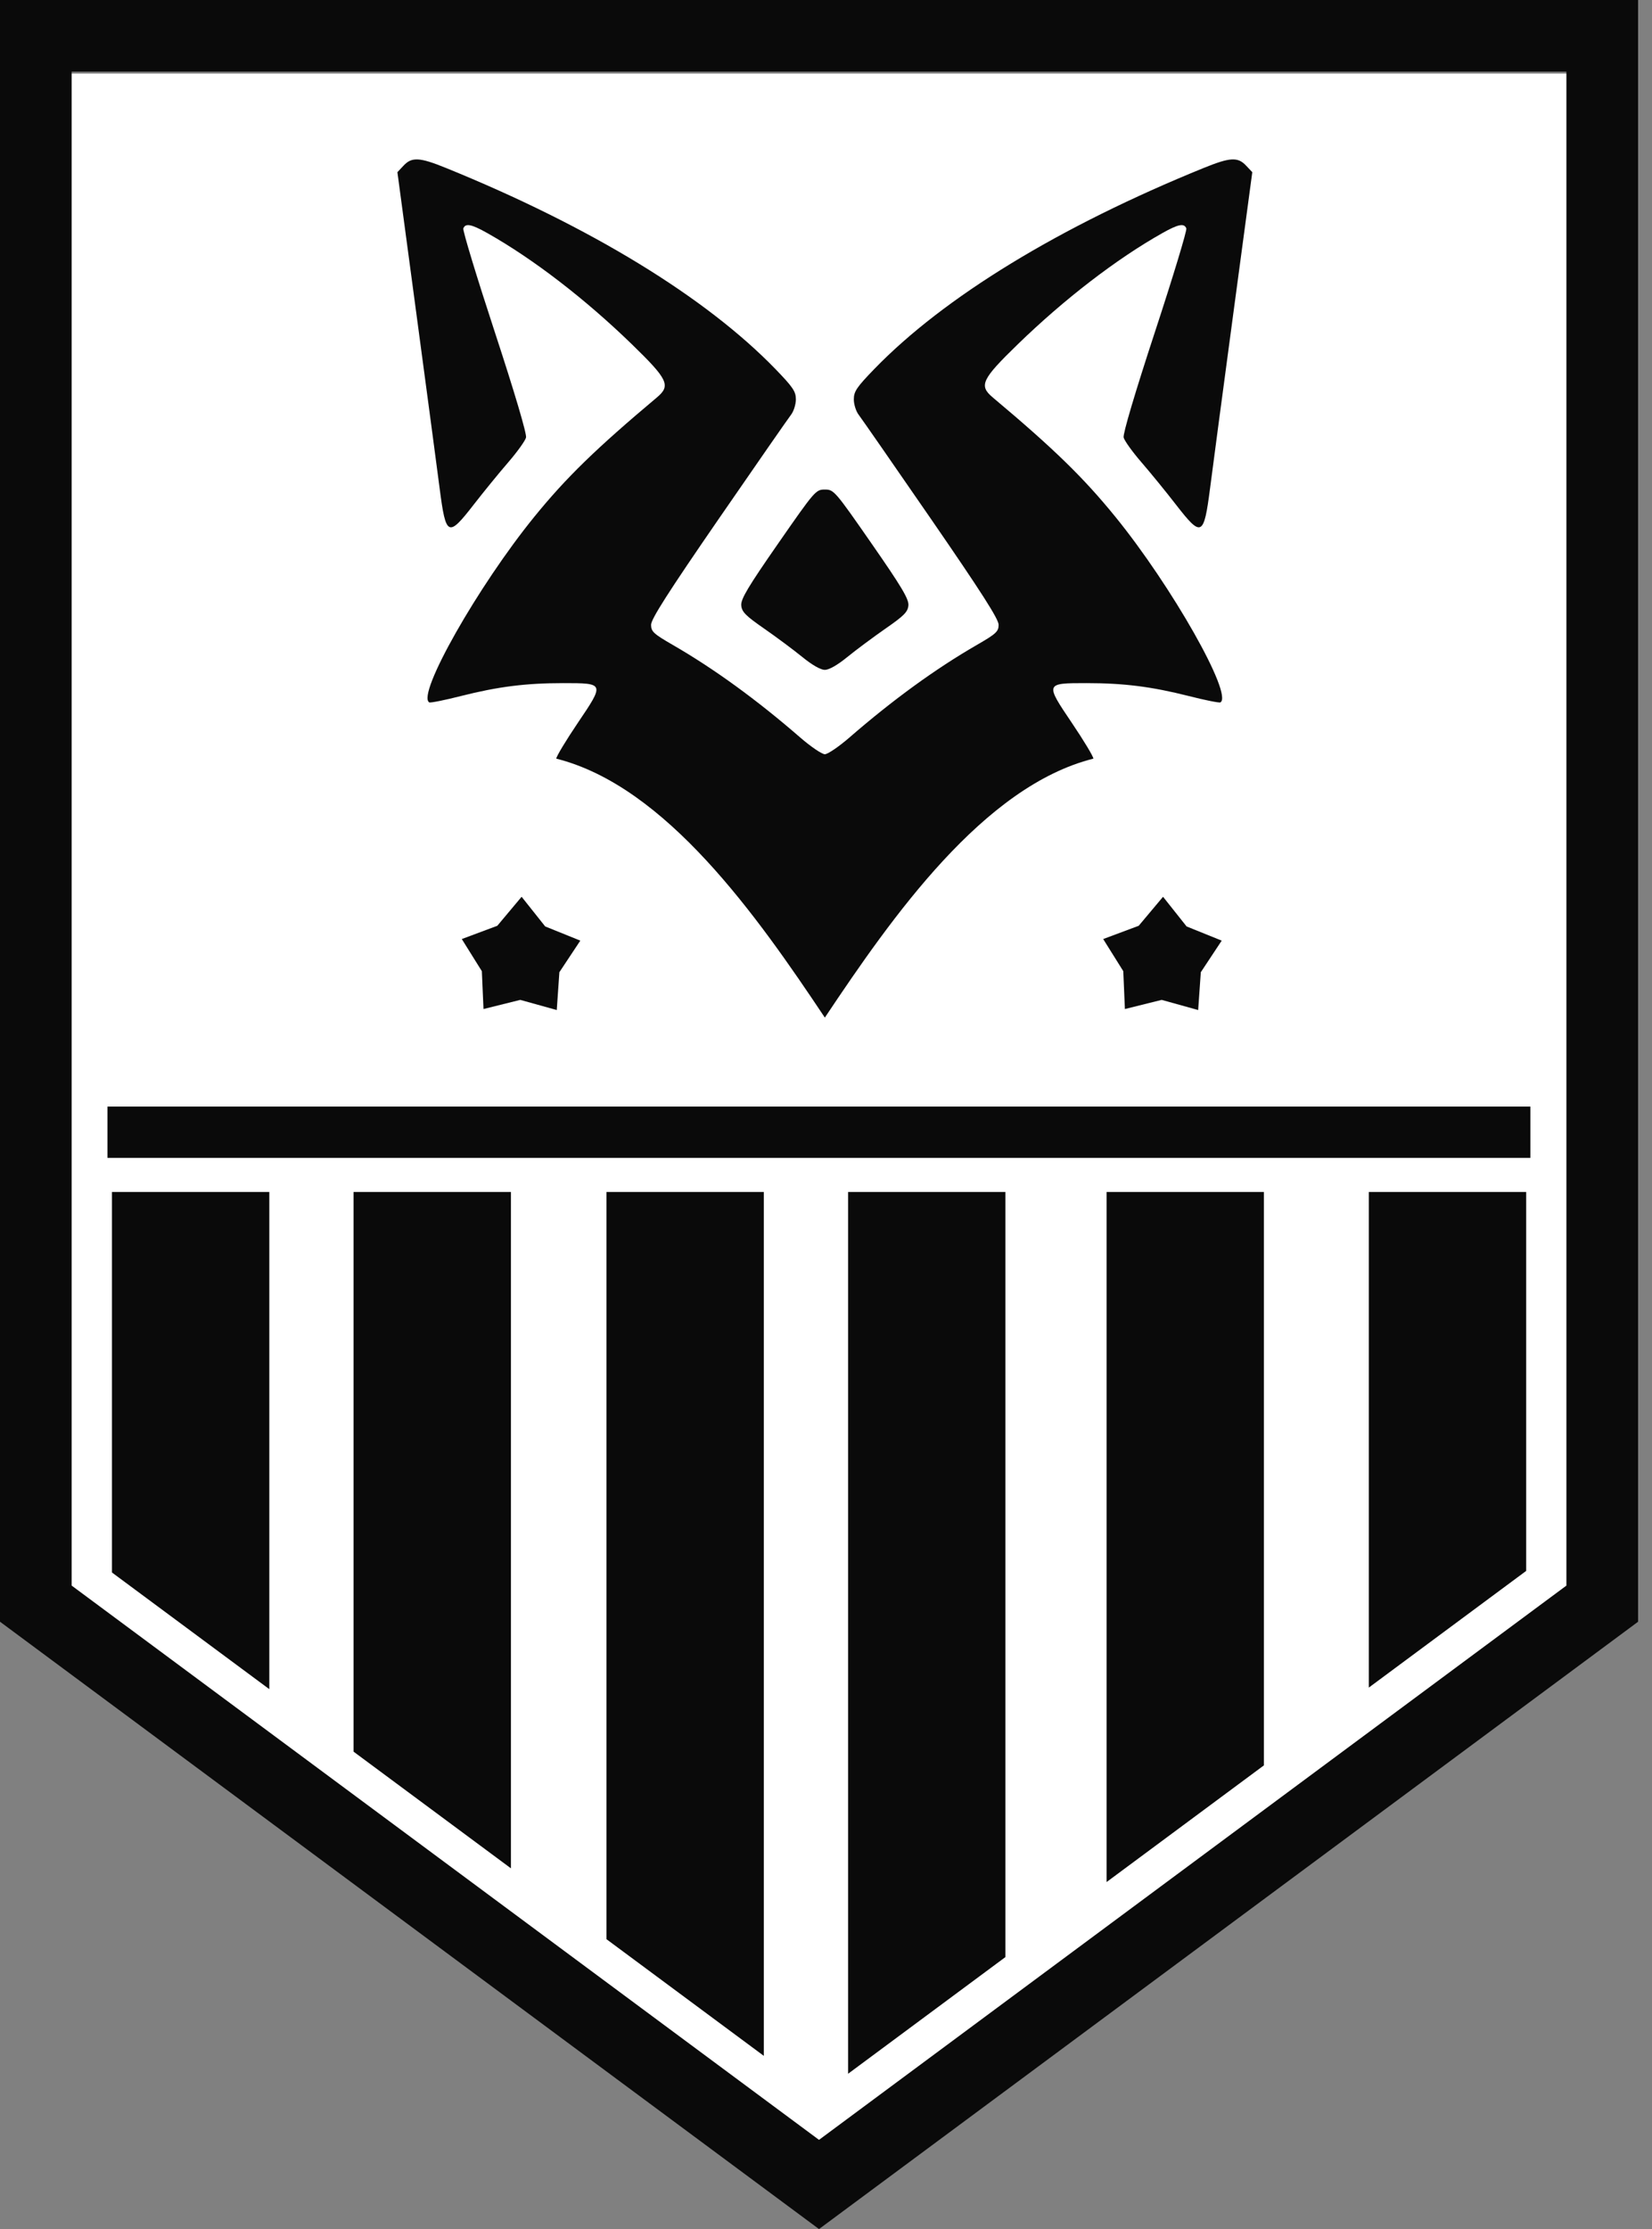 <svg width="43" height="58" viewBox="0 0 43 58" fill="none" xmlns="http://www.w3.org/2000/svg">
<rect x="0" y="0" width="43" height="58" fill="#808080" stroke="none"/>
<path d="M40.989 1.915V41.281L21.317 55.864L1.645 41.281V1.915H21.317H40.989Z" fill="white"/>
<path d="M2.797 28.793H39.834V30.128H2.797V28.793Z" fill="#0A0A0A"/>
<path d="M10.821 4.149C10.69 4.154 10.599 4.209 10.505 4.309L10.344 4.48L10.838 8.164C11.11 10.19 11.382 12.232 11.443 12.704C11.605 13.961 11.664 13.99 12.329 13.132C12.585 12.802 12.988 12.308 13.225 12.034C13.461 11.761 13.672 11.468 13.692 11.384C13.714 11.29 13.399 10.225 12.877 8.634C12.408 7.205 12.04 5.995 12.06 5.944C12.115 5.801 12.269 5.831 12.69 6.068C13.881 6.74 15.236 7.782 16.45 8.961C17.388 9.872 17.464 10.033 17.101 10.339C15.51 11.675 14.739 12.425 13.909 13.445C12.438 15.254 10.837 18.08 11.173 18.276C11.201 18.293 11.572 18.219 11.996 18.111C12.966 17.866 13.685 17.775 14.658 17.775C15.739 17.775 15.739 17.775 15.038 18.812C14.731 19.267 14.479 19.685 14.479 19.74C17.338 20.458 19.715 23.849 21.47 26.478C23.225 23.849 25.601 20.458 28.46 19.74C28.46 19.685 28.208 19.267 27.901 18.812C27.201 17.775 27.201 17.775 28.281 17.775C29.254 17.775 29.974 17.866 30.944 18.111C31.368 18.219 31.738 18.293 31.766 18.276C32.102 18.08 30.502 15.254 29.03 13.445C28.2 12.425 27.43 11.675 25.838 10.339C25.475 10.033 25.551 9.872 26.489 8.961C27.704 7.782 29.058 6.74 30.25 6.068C30.67 5.831 30.824 5.801 30.879 5.944C30.899 5.995 30.532 7.205 30.063 8.634C29.541 10.225 29.225 11.29 29.247 11.384C29.268 11.468 29.478 11.761 29.715 12.034C29.952 12.308 30.355 12.802 30.61 13.132C31.276 13.99 31.334 13.961 31.497 12.704C31.557 12.232 31.829 10.19 32.101 8.164L32.596 4.48L32.434 4.309C32.327 4.194 32.223 4.14 32.059 4.149C31.896 4.158 31.674 4.231 31.329 4.371C27.576 5.896 24.57 7.73 22.755 9.604C22.299 10.075 22.224 10.186 22.224 10.391C22.224 10.522 22.281 10.703 22.351 10.793C22.42 10.883 23.268 12.104 24.235 13.507C25.54 15.401 25.993 16.109 25.993 16.256C25.993 16.432 25.93 16.491 25.427 16.781C24.351 17.402 23.237 18.211 22.104 19.195C21.831 19.431 21.545 19.625 21.47 19.625C21.394 19.625 21.108 19.431 20.835 19.195C19.702 18.211 18.588 17.402 17.512 16.781C17.009 16.491 16.947 16.432 16.947 16.256C16.947 16.109 17.399 15.401 18.704 13.507C19.671 12.104 20.519 10.883 20.589 10.793C20.659 10.703 20.716 10.522 20.716 10.391C20.716 10.186 20.64 10.075 20.185 9.604C18.369 7.73 15.364 5.896 11.61 4.371C11.266 4.231 11.043 4.158 10.88 4.149C10.859 4.148 10.84 4.148 10.821 4.149ZM21.468 12.738C21.235 12.738 21.207 12.771 20.254 14.143C19.47 15.271 19.281 15.588 19.294 15.751C19.308 15.921 19.404 16.019 19.893 16.358C20.214 16.581 20.661 16.914 20.887 17.098C21.141 17.305 21.363 17.431 21.469 17.43H21.47H21.47C21.576 17.431 21.799 17.305 22.052 17.098C22.278 16.914 22.725 16.581 23.046 16.358C23.535 16.019 23.631 15.921 23.645 15.751C23.658 15.588 23.47 15.271 22.686 14.143C21.733 12.771 21.704 12.738 21.471 12.738H21.47H21.468Z" fill="#0A0A0A"/>
<path d="M0 0V42.197L21.318 58L42.638 42.197V0H41.705H21.318H0ZM1.865 1.865H21.318H40.772V41.257L21.318 55.679L1.865 41.257V1.865Z" fill="#0A0A0A"/>
<path d="M2.914 31.015V40.916L7.01 43.952V31.015H2.914ZM9.203 31.015V45.578L13.299 48.614V31.015H9.203ZM15.785 31.015V50.457L19.881 53.493V31.015H15.785ZM22.075 31.015V53.959L26.17 50.923V31.015H22.075ZM28.803 31.015V48.971L32.898 45.935V31.015H28.803ZM35.629 31.015V43.911L39.725 40.875V31.015H35.629Z" fill="#0A0A0A"/>
<path d="M31.187 26.281L30.237 26.017L29.28 26.255L29.238 25.27L28.715 24.434L29.639 24.089L30.273 23.334L30.886 24.106L31.8 24.475L31.256 25.297L31.187 26.281Z" fill="#0A0A0A"/>
<path d="M14.492 26.281L13.542 26.017L12.585 26.255L12.542 25.27L12.02 24.434L12.944 24.089L13.577 23.334L14.191 24.106L15.105 24.475L14.56 25.297L14.492 26.281Z" fill="#0A0A0A"/>
</svg>
